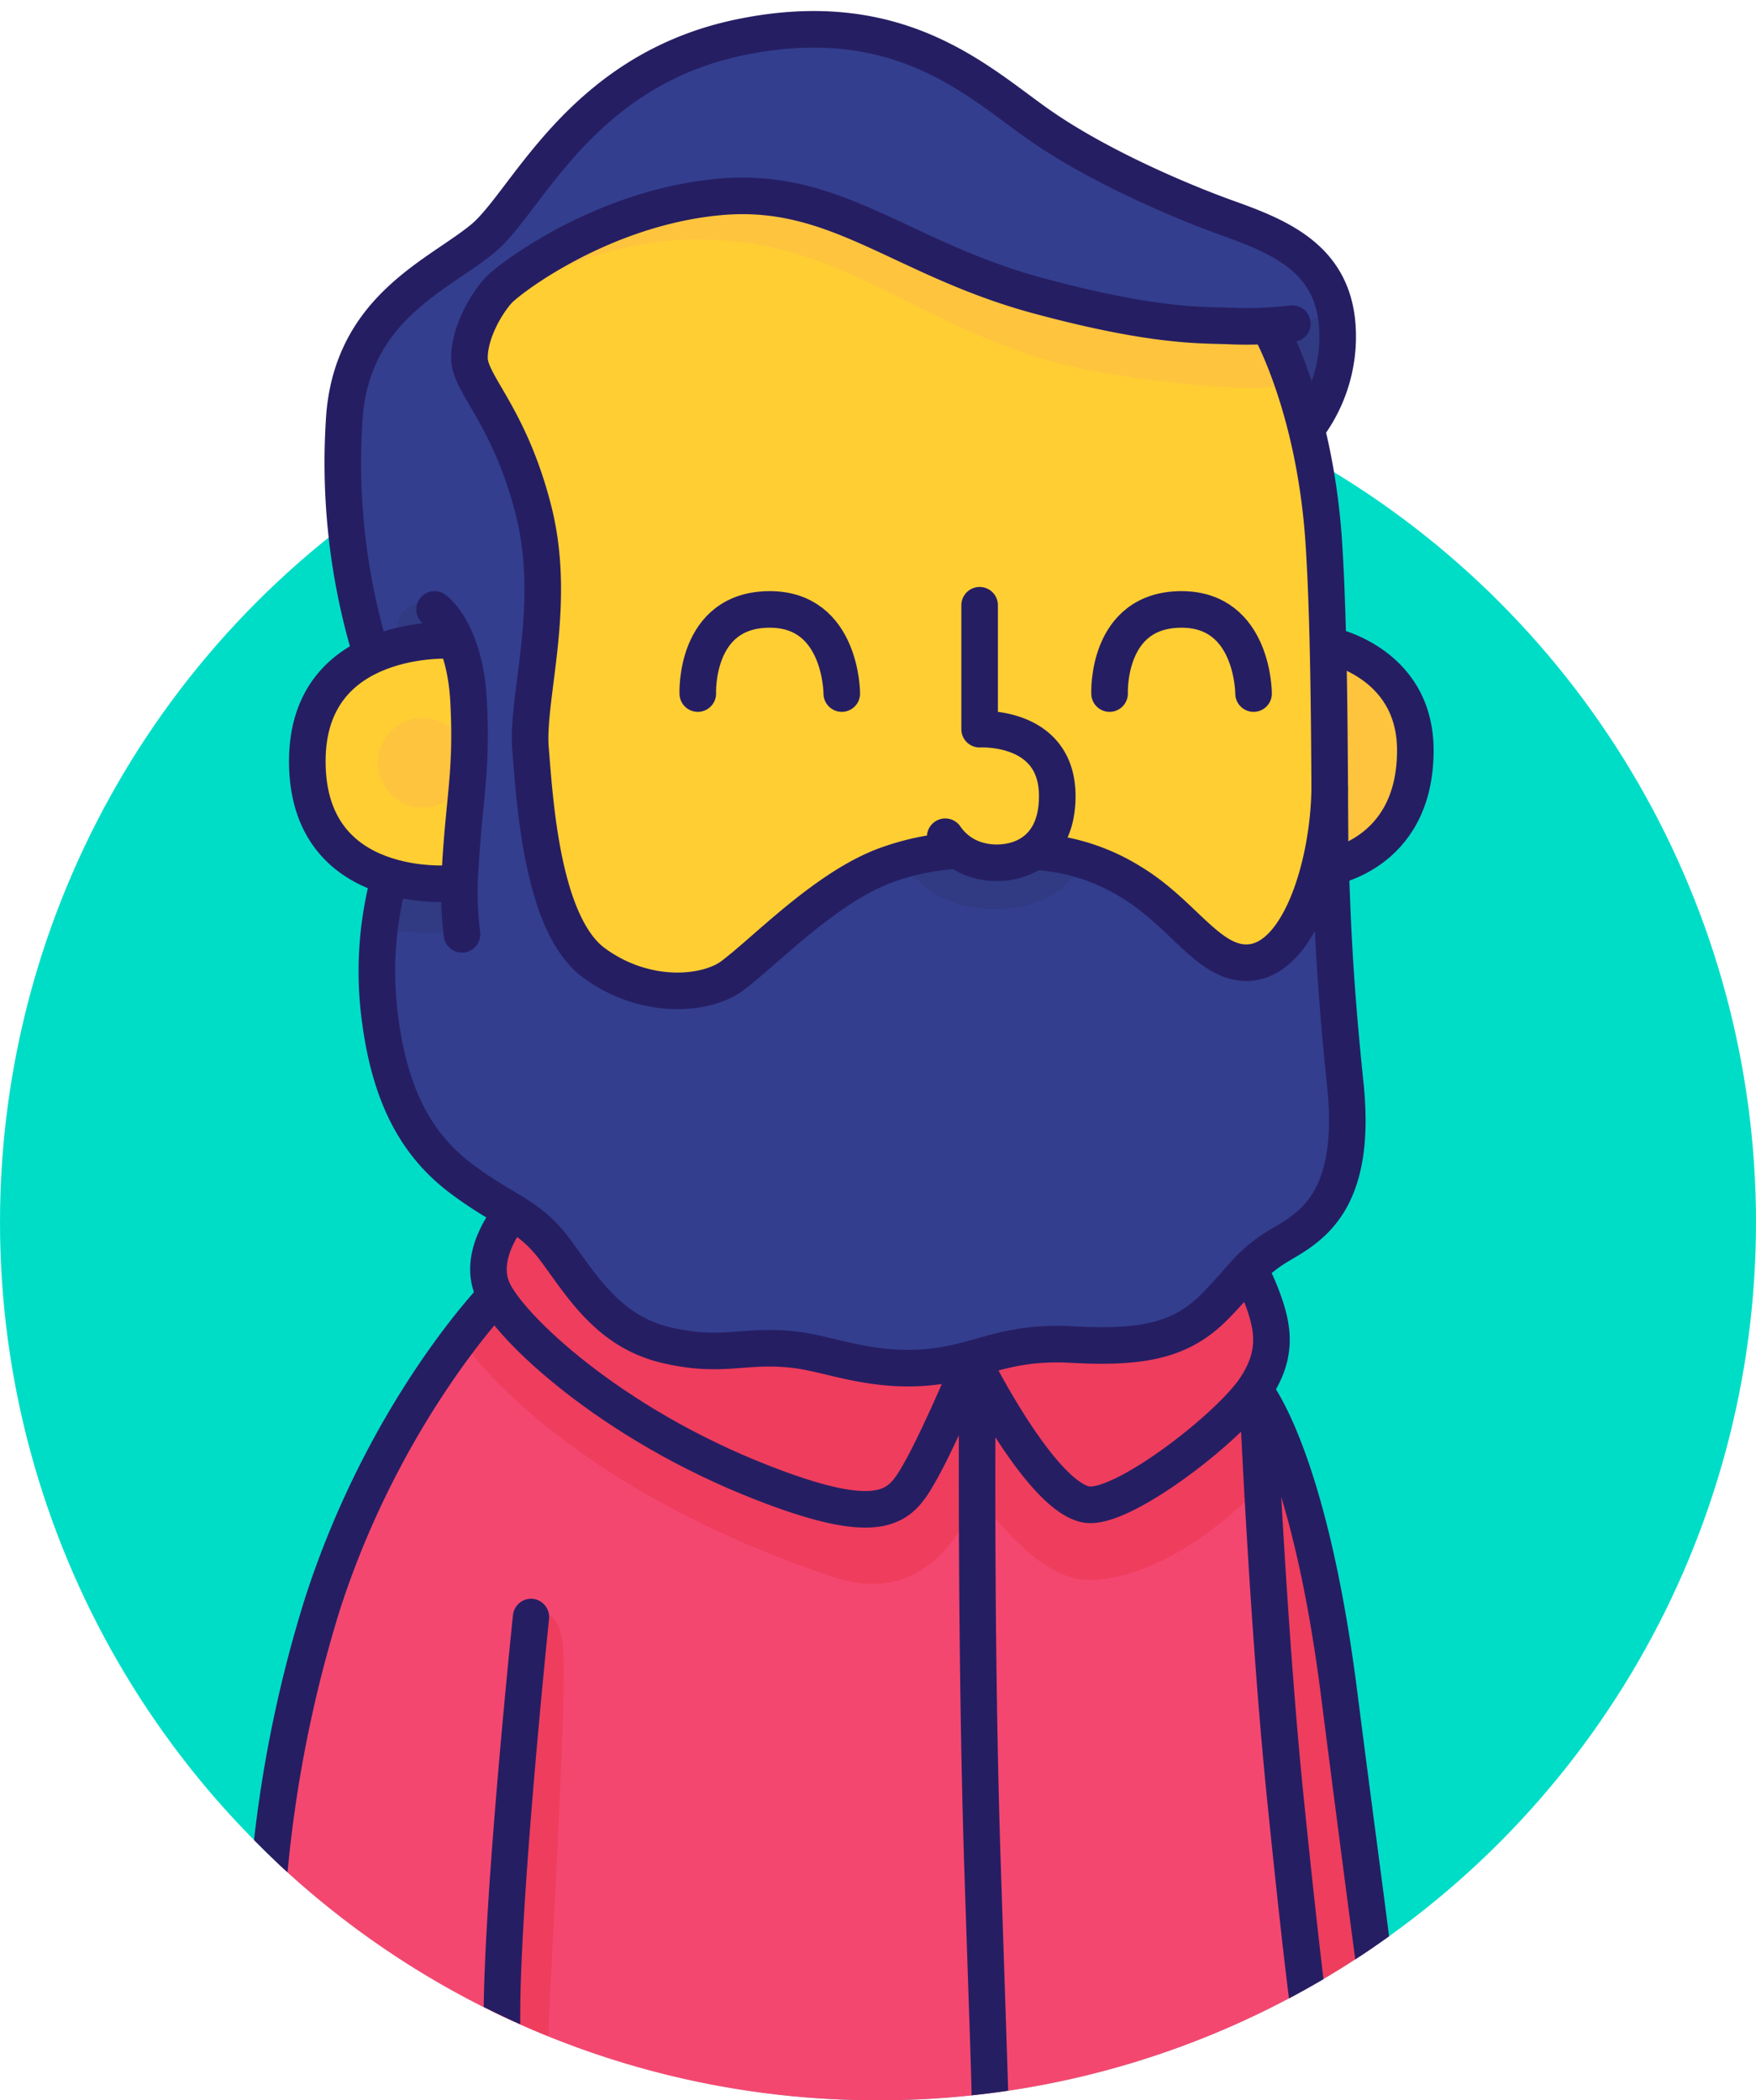 <?xml version="1.0" encoding="utf-8"?>
<svg id="Layer_1" data-name="Layer 1" xmlns="http://www.w3.org/2000/svg" xmlns:xlink="http://www.w3.org/1999/xlink" viewBox="0 0 240 287.08">
  <defs>
    <style>
      .cls-1, .cls-6 {
        fill: none;
      }

      .cls-2 {
        fill: #00ddc7;
      }

      .cls-3 {
        clip-path: url(#clip-path);
      }

      .cls-4 {
        fill: #ffce33;
      }

      .cls-5 {
        fill: #fec43e;
      }

      .cls-6 {
        stroke: #261e63;
        stroke-linecap: round;
        stroke-linejoin: round;
        stroke-width: 5px;
      }

      .cls-7 {
        fill: #f44770;
      }

      .cls-8 {
        fill: #ef3d5d;
      }

      .cls-9 {
        fill: #333e8e;
      }

      .cls-10 {
        fill: #303b83;
      }

      .cls-11 {
        fill: #261e63;
      }
    </style>
    <clipPath id="clip-path" transform="translate(-46 -22.46)">
      <path class="cls-1" d="M286,189.54a120,120,0,0,1-240,0C46,123.27,82.6,22.46,166.3,22.46,243.6,22.46,286,123.27,286,189.54Z"/>
    </clipPath>
  </defs>
  <title>Haimat-Illustration-Contact-Profile-2</title>
  <circle class="cls-2" cx="120" cy="167.08" r="120"/>
  <g class="cls-3">
    <path class="cls-4" d="M107.77,110S88,108.76,88,126.52c0,18.52,19.73,16.69,19.73,16.69" transform="translate(-46 -22.46)"/>
  </g>
  <g class="cls-3">
    <path class="cls-4" d="M227.16,111.39s12.29,2.8,12.29,13.63-12.34,16.11-12.34,16.11Z" transform="translate(-46 -22.46)"/>
  </g>
  <g class="cls-3">
    <path class="cls-5" d="M227.16,111.39s12.29,2.8,12.29,13.63-12.34,16.11-12.34,16.11Z" transform="translate(-46 -22.46)"/>
  </g>
  <g class="cls-3">
    <path class="cls-6" d="M227.1,141.13s12.34-1.5,12.34-16.11c0-12.41-12.34-14.51-12.34-14.51" transform="translate(-46 -22.46)"/>
  </g>
  <path class="cls-7" d="M166,309.54a119.39,119.39,0,0,0,67.83-21C232,276,228.15,248.91,227.52,245c-.83-5.16-9.09-29.74-9.09-29.74s1.3-8.66,1-12.34-3.49-9.35-3.49-9.35l-61.13,3.51-35.62-6.64s-3.15-2.28-4.23-2.23-1.22,11.39-1.22,11.39-14,20-20.81,34.2c-4,8.5-7.22,28.5-9.12,43.21A119.57,119.57,0,0,0,166,309.54Z" transform="translate(-46 -22.46)"/>
  <path class="cls-8" d="M227.07,241.37l-8.5-27.19a33.19,33.19,0,0,0,1.19-9c-.19-4.19-3-9.23-3-9.23L117.05,187s-3.77,4.47-4.23,7.76-.85,7.38-.85,7.38l-2.41,4.15s12.89,19.17,50.3,31.72c14.79,5,19.69-11.35,19.69-11.35s7.69,11.76,15.2,11.76c11.55,0,23-12.23,23-12.23l6.33,68.32q5-2.78,9.71-6Z" transform="translate(-46 -22.46)"/>
  <path class="cls-1" d="M286,189.54a120,120,0,0,1-240,0C46,123.27,82.6,22.46,166.3,22.46,243.6,22.46,286,123.27,286,189.54Z" transform="translate(-46 -22.46)"/>
  <path class="cls-1" d="M286,189.54a120,120,0,0,1-240,0C46,123.27,82.6,22.46,166.3,22.46,243.6,22.46,286,123.27,286,189.54Z" transform="translate(-46 -22.46)"/>
  <g class="cls-3">
    <path class="cls-9" d="M227.1,145.83s5.16,33.46,2.68,37.17-14.28,14-16.11,16.11-6.23,7.13-16.94,7.25-20.37,3.09-25.67,3.08-18.48-2.86-22.63-2.61-10.35,2.19-16.33-2-12.72-16.4-16.07-16.77-13.32-5.33-15.8-16.46-1.16-28.75-1.16-28.75l8.65.08s3.1-9.81,3.31-13.71-1.65-21.87-2.68-22.28-2.83,2.54-2.83,2.54l-9.19,1s-9.87-35.92,1.9-45,16.83-14,20.16-18.08S138.91,23.59,155,25.84s20.47,4.51,26.26,8.73S200.44,46.85,205.63,49,227.12,58.78,228,62.92s-1.06,15.15-1.88,15.77l-.83.62-6.82-13.22s1.09,2.89-22.07-1-15.11-8.68-32-6S124.24,69.6,124.24,69.6L119.9,95l2.89,28.09-1,21.27,18,15.1a23.24,23.24,0,0,1,6.33-3.61c3.58-1.29,17.11-15.38,23.41-16.21s21.07-2.07,26.85,1.65,17.14,13.42,17.14,13.42Z" transform="translate(-46 -22.46)"/>
  </g>
  <g class="cls-3">
    <path class="cls-10" d="M109.08,149.63s-.76.68-7.72.17c-3.58-.26-3.54-.63-3.54-.63l1-5.87,5.45,1.21,4.09-.2Z" transform="translate(-46 -22.46)"/>
  </g>
  <g class="cls-3">
    <path class="cls-10" d="M221.94,66.77l6.36-1.31s-1,8-2,10-2.91.27-2.91.27Z" transform="translate(-46 -22.46)"/>
  </g>
  <g class="cls-3">
    <path class="cls-10" d="M104.79,104.72s-4.49-.26-4.49,3.74c0,3.83,6.94.55,6.94.55Z" transform="translate(-46 -22.46)"/>
  </g>
  <g class="cls-3">
    <path class="cls-10" d="M170,140.81s2.4,5.22,10.5,5.83c10.41.79,13.23-6,13.23-6L188.15,139s-.31,1.62-4,1.48a40.91,40.91,0,0,1-8.35-1.49Z" transform="translate(-46 -22.46)"/>
  </g>
  <g class="cls-3">
    <circle class="cls-5" cx="57.78" cy="104.26" r="6.12"/>
  </g>
  <g class="cls-3">
    <path class="cls-4" d="M219.89,68s6.63,14.72,7.59,38.4,1.65,33.59-1.93,38.55-7.29,10.22-10.17,9.08-15.17-11.69-21.22-13.76-18.37-1.46-18.37-1.46-8.4.64-13.88,4.5-14.42,17.06-23.37,15-21.2-7.3-20.38-29.74,2.77-19.91,1.87-29.44-9.48-22.95-9.87-27.74.21-9.48,6.77-12.49,24-12.78,35.45-9.27,29.82,15.05,44,15.47A113.32,113.32,0,0,1,219.89,68Z" transform="translate(-46 -22.46)"/>
  </g>
  <g class="cls-3">
    <path class="cls-5" d="M115.27,63.42a46.19,46.19,0,0,1,34.11-7.55c16.13,2.71,27.08,14.2,47.47,17.55S222.35,75,222.35,75l-4.18-8.43s-23.33,1-36.25-5.54-23.25-11.73-37.6-11.63S115.83,60.7,115.83,60.7Z" transform="translate(-46 -22.46)"/>
  </g>
  <g class="cls-3">
    <path class="cls-6" d="M179.89,105.19v16.94s10.61-.63,10.61,9.14c0,8.69-6.91,9.8-10.61,8.83a8,8,0,0,1-4.7-3.27" transform="translate(-46 -22.46)"/>
  </g>
  <g class="cls-3">
    <path class="cls-6" d="M161.05,117.26s0-11.5-9.84-11.5c-10.33,0-9.84,11.5-9.84,11.5" transform="translate(-46 -22.46)"/>
  </g>
  <g class="cls-3">
    <path class="cls-6" d="M217.33,117.26s0-11.5-9.84-11.5c-10.33,0-9.84,11.5-9.84,11.5" transform="translate(-46 -22.46)"/>
  </g>
  <g class="cls-3">
    <path class="cls-6" d="M99.08,142.92A49,49,0,0,0,98,162.15c1.43,10.43,5.06,17,11.26,21.58s9.09,4.75,12.8,9.81,7.3,11,15.08,12.8,10.53-.21,17.55.62c4.33.51,9.5,2.72,16.43,2.49,8.25-.27,11.47-3.74,21.26-3.21,9.53.52,14.9-.45,19.52-5.06,3.88-3.88,4.82-6.06,9.09-8.57s10.53-6,8.88-21.89-1.76-23.85-2-29.12.07-30.8-1-45.85C225.49,77.47,219.4,67,219.4,67" transform="translate(-46 -22.46)"/>
  </g>
  <g class="cls-3">
    <path class="cls-6" d="M222.63,66.7a53.81,53.81,0,0,1-8.09.34c-3.82-.21-10,.32-26.54-4.13-18.83-5.06-27.67-15-43.68-13.53s-28.71,11.15-30.22,12.8-3.93,5.58-3.94,9.19,5.46,7.84,8.76,20.85-1,25.51-.41,32.64,1.56,24,8.68,29.22,15.44,4.34,18.89,1.76c4.65-3.48,13.22-12.58,21.69-15.35a33.63,33.63,0,0,1,8-1.7" transform="translate(-46 -22.46)"/>
  </g>
  <g class="cls-3">
    <path class="cls-6" d="M225.06,80.36a20.67,20.67,0,0,0,3.72-13.28c-.62-9.16-7.64-12.19-15-14.81-5.74-2.05-17.45-6.92-25.82-12.8S168.78,23,147,27.59,118,50.1,112,55.06s-17.59,9.33-18.9,24a89.9,89.9,0,0,0,3.51,32.37" transform="translate(-46 -22.46)"/>
  </g>
  <g class="cls-3">
    <path class="cls-6" d="M105.39,105.76s4.13,2.89,4.65,12.49-.59,13.13-1.14,22.92a46.36,46.36,0,0,0,.24,9" transform="translate(-46 -22.46)"/>
  </g>
  <g class="cls-3">
    <path class="cls-6" d="M107.77,110S88,108.76,88,126.52c0,18.52,19.73,16.69,19.73,16.69" transform="translate(-46 -22.46)"/>
  </g>
  <path class="cls-6" d="M187.62,138.88A27.77,27.77,0,0,1,200.54,143c7,4.18,10.53,11.05,15.8,11.05,7.21,0,11.29-13.41,11.4-23.89" transform="translate(-46 -22.46)"/>
  <path class="cls-1" d="M286,189.54a120,120,0,0,1-240,0C46,123.27,82.6,22.46,166.3,22.46,243.6,22.46,286,123.27,286,189.54Z" transform="translate(-46 -22.46)"/>
  <path class="cls-6" d="M178.5,209.17s-5.3,12.75-8.05,16.58c-2.31,3.21-5.87,5-20.24-.62-20.83-8.12-34.59-21.27-36.86-26.33s2.7-10.68,2.7-10.68" transform="translate(-46 -22.46)"/>
  <path class="cls-6" d="M179.32,209.17s8.87,17.66,15.08,18.92c4.75,1,19.67-10.54,23.23-16,2.84-4.32,2.38-7.69,1.34-10.94a34.11,34.11,0,0,0-2.23-5.24" transform="translate(-46 -22.46)"/>
  <path class="cls-8" d="M117.84,244.07l-4.76,51.47.34,1.89q3.69,1.8,7.52,3.35c.51-13.17,2.63-47.35,2-53.37C122.19,240.22,117.84,244.07,117.84,244.07Z" transform="translate(-46 -22.46)"/>
  <path class="cls-11" d="M111.94,197.81c-.63.65-15.57,16.29-24.22,43a176.51,176.51,0,0,0-7,33.16c1.49,1.5,3,3,4.58,4.4a175.39,175.39,0,0,1,7.2-36c8.27-25.51,22.91-40.88,23.06-41a2.51,2.51,0,0,0-3.6-3.49Z" transform="translate(-46 -22.46)"/>
  <path class="cls-11" d="M118.86,241a2.49,2.49,0,0,0-2.75,2.23c-.17,1.59-3.78,36.46-4,53.55,1.65.83,3.31,1.62,5,2.37-.2-15.65,3.89-55,3.93-55.41A2.51,2.51,0,0,0,118.86,241Z" transform="translate(-46 -22.46)"/>
  <path class="cls-11" d="M182.79,277.55c-1-29.78-.72-64.59-.72-64.94a2.5,2.5,0,0,0-2.48-2.52,2.48,2.48,0,0,0-2.52,2.48c0,.35-.24,35.25.72,65.14.6,18.37,1,29.22,1,31.15q2.5-.27,5-.63C183.71,305.39,183.35,294.78,182.79,277.55Z" transform="translate(-46 -22.46)"/>
  <path class="cls-11" d="M224.15,267.84c-2.43-24-3.79-55.55-3.8-55.86a2.5,2.5,0,0,0-5,.21c0,.32,1.37,32,3.82,56.16,1.42,14,2.4,22.51,3,27.27q2.4-1.28,4.72-2.64C226.28,288,225.38,279.93,224.15,267.84Z" transform="translate(-46 -22.46)"/>
  <path class="cls-11" d="M231.47,253.42c-4.17-32.67-11.62-41.92-11.94-42.29a2.5,2.5,0,0,0-3.85,3.18c.07.08,6.9,8.94,10.84,39.75,2.34,18.29,3.84,29.74,4.71,36.22q2.36-1.53,4.62-3.15C235,280.36,233.53,269.55,231.47,253.42Z" transform="translate(-46 -22.46)"/>
</svg>
